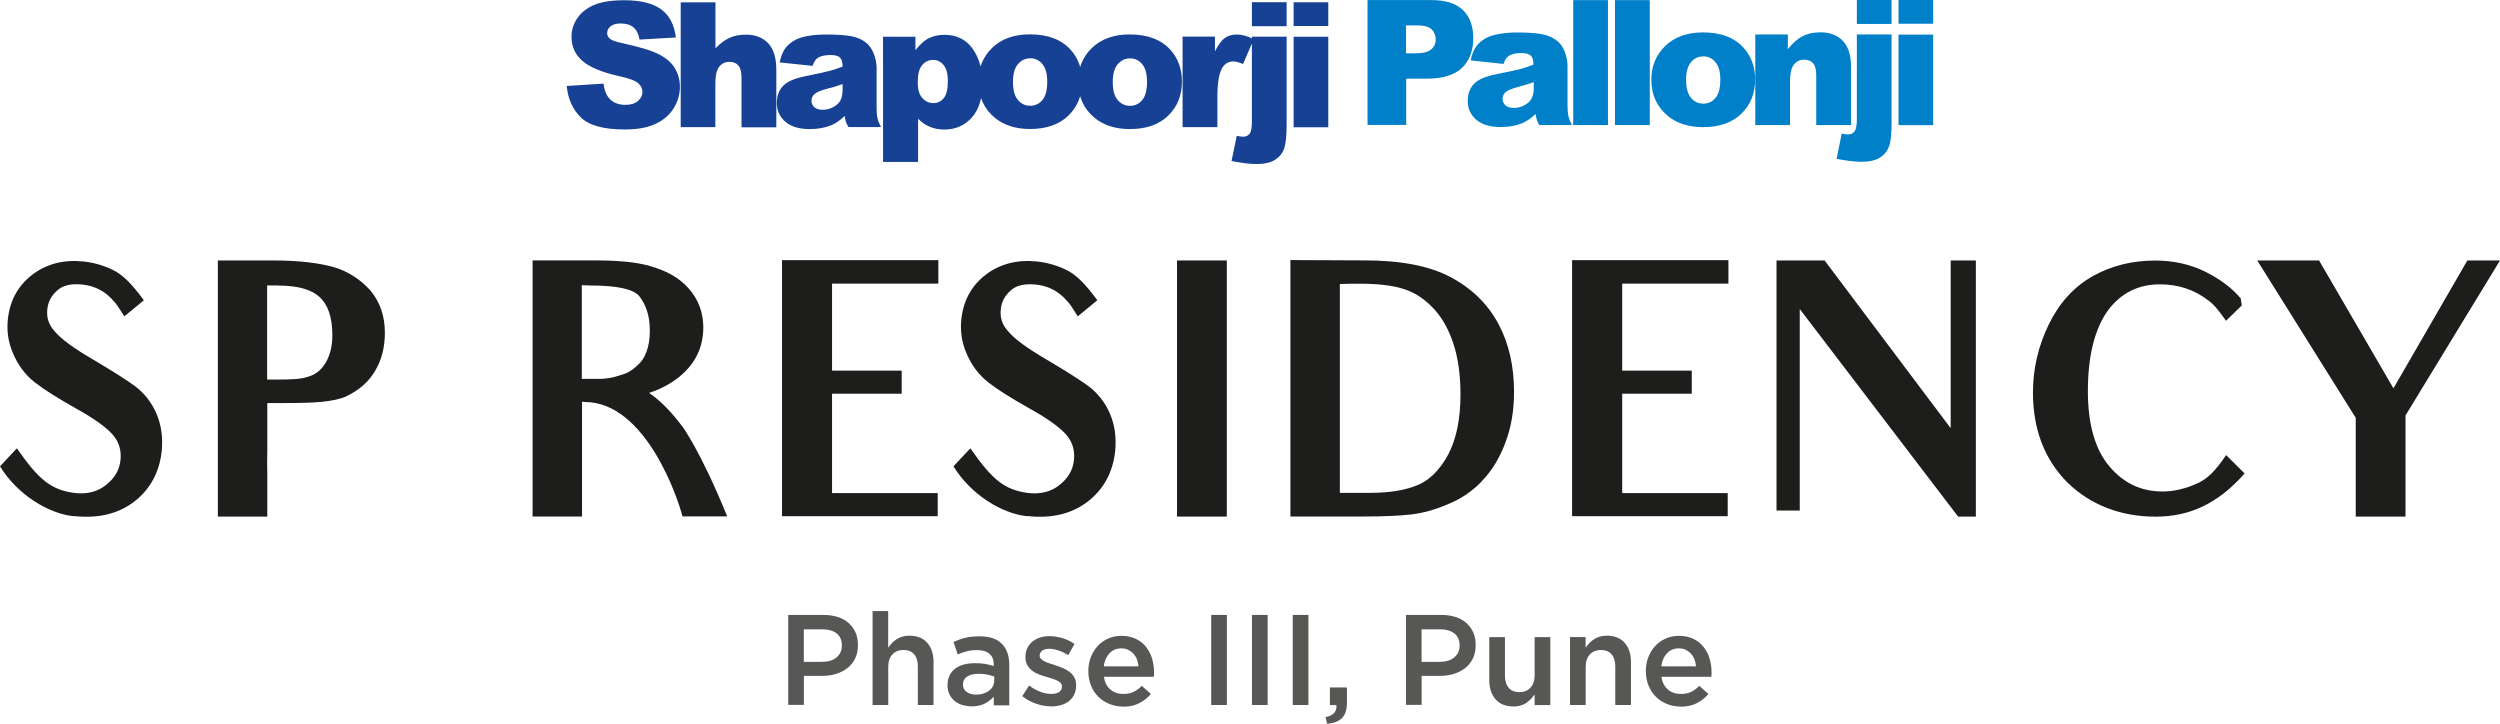 <?xml version="1.0" encoding="UTF-8"?><svg id="Layer_2" xmlns="http://www.w3.org/2000/svg" viewBox="0 0 310.89 90"><defs><style>.cls-1{fill:#0080c9;}.cls-2{fill:#164194;}.cls-3{fill:#1d1d1b;}.cls-4{fill:#575756;}</style></defs><g id="Layer_1-2"><g id="Layer_1-2"><g><path class="cls-3" d="M9.12,64.19c-3.09-.33-6.95-2.66-9.12-6.2l2.1-2.24c2.8,4.04,4.31,5.11,6.98,5.53,1.76,.25,3.13-.16,4.14-1,1.09-.87,1.63-1.87,1.76-3.04,.13-1.2-.16-2.2-.87-3.08-.76-.91-2.26-2.04-4.72-3.4-2.21-1.25-3.89-2.29-5.06-3.21-1.21-.95-2.09-2.16-2.68-3.54-.63-1.42-.83-2.87-.67-4.33,.25-2.29,1.25-4.16,3.06-5.54,1.76-1.33,3.89-1.87,6.28-1.63,1.3,.13,2.55,.49,3.68,1.04,1.21,.58,2.34,1.67,3.89,3.79l-2.43,2c-.8-1.25-1-1.58-1.3-1.87-1.05-1.25-2.34-1.91-3.89-2.08s-2.55,.16-3.17,.75c-.76,.67-1.13,1.46-1.21,2.29-.13,1.04,.16,1.96,.92,2.78,.75,.92,2.34,2.09,4.76,3.5,2.39,1.42,4.1,2.49,5.19,3.29,1.17,.87,2.09,2.04,2.68,3.4,.63,1.46,.83,3,.67,4.7-.29,2.67-1.46,4.79-3.47,6.32-2.05,1.54-4.56,2.08-7.49,1.75"/><path class="cls-3" d="M43.15,49.25c-1.63,.76-4.22,.87-7.61,.87h-2.3v5.67c0,1.25-.04,1.91,0,2.91v5.54h-6.15v-31.85h7.02c3.13,0,5.61,.33,7.4,.83,1.84,.54,3.35,1.58,4.56,2.91,1.21,1.46,1.79,3.2,1.79,5.25,0,1.78-.38,3.33-1.21,4.74s-2.05,2.42-3.51,3.12m-8.58-13.74h-1.34v11.7h1.17c1.76,0,2.97-.04,3.85-.33,.87-.25,1.59-.71,2.17-1.62,.58-.91,.92-2.09,.92-3.54,0-2.33-.58-3.83-1.55-4.74-.96-.91-2.59-1.46-5.23-1.46"/><path class="cls-3" d="M84.83,52.99s2.3,3.08,5.6,11.23h-5.56c-.5-2.04-4.51-14.23-12.16-14.23l-.33-.04v14.28h-6.15v-31.85h7.48c2.84,0,5.27,.16,7.15,.71s3.47,1.33,4.72,2.71c1.25,1.38,1.88,3.04,1.88,4.91,0,2.21-.8,4.12-2.43,5.66-1.09,1.04-2.55,1.91-4.31,2.49,1.59,1.09,2.93,2.58,4.09,4.12m-11.54-17.48l-.92-.04v11.65h2.55c.46-.04,.92-.09,1.38-.2,.5-.13,.96-.29,1.38-.42,.63-.21,1.21-.67,1.72-1.16,.42-.38,.75-.87,1.01-1.58,.25-.67,.42-1.49,.42-2.63,0-1.91-.5-3.25-1.34-4.33-.76-.83-2.64-1.29-6.19-1.29"/><polygon class="cls-3" points="106.53 35.27 103.47 35.27 103.47 40.76 103.47 41.63 103.47 46.09 105.57 46.09 112.13 46.09 112.13 48.96 105.7 48.96 103.47 48.96 103.47 51.7 103.47 52.37 103.47 53.5 103.47 55.57 103.47 61.32 106.44 61.32 116.61 61.32 116.61 64.19 97.25 64.19 97.25 55.57 97.25 53.5 97.25 51.7 97.25 40.71 97.25 32.35 116.69 32.35 116.69 35.27 106.53 35.27"/><path class="cls-3" d="M127.69,64.19c-3.09-.33-6.95-2.66-9.12-6.2l2.1-2.24c2.8,4.04,4.31,5.11,6.98,5.53,1.76,.25,3.13-.16,4.14-1,1.09-.87,1.63-1.87,1.76-3.04,.13-1.2-.16-2.2-.87-3.08-.76-.91-2.26-2.04-4.72-3.4-2.21-1.25-3.89-2.29-5.06-3.21-1.21-.95-2.09-2.16-2.68-3.54-.63-1.42-.83-2.87-.67-4.33,.25-2.29,1.25-4.16,3.06-5.54,1.76-1.33,3.89-1.87,6.28-1.63,1.3,.13,2.55,.49,3.68,1.04,1.21,.58,2.34,1.67,3.89,3.79l-2.43,2c-.8-1.25-1-1.58-1.3-1.87-1.05-1.25-2.34-1.91-3.89-2.08-1.55-.16-2.55,.16-3.17,.75-.76,.67-1.13,1.46-1.21,2.29-.13,1.04,.16,1.96,.92,2.78,.75,.92,2.34,2.09,4.76,3.5,2.39,1.42,4.09,2.49,5.19,3.29,1.17,.87,2.09,2.04,2.68,3.4,.63,1.46,.83,3,.67,4.7-.29,2.67-1.46,4.79-3.47,6.32-2.05,1.54-4.56,2.08-7.49,1.75"/><polygon class="cls-3" points="146.37 64.24 146.37 55.5 146.37 40.76 146.37 32.39 152.56 32.39 152.56 40.76 152.56 55.5 152.56 64.24 146.37 64.24"/><path class="cls-3" d="M184.3,59.82c-1.21,1.29-2.68,2.25-4.31,2.91-1.59,.67-3.09,1.09-4.56,1.25-1.38,.16-3.35,.25-5.85,.25h-9.11v-31.89c7.77,.04,9.2,.04,9.2,.04,4.47,0,8.11,.67,10.79,2.12,2.64,1.42,4.6,3.37,5.9,5.82s1.92,5.25,1.92,8.41c0,2.25-.33,4.33-1.05,6.24-.71,1.92-1.67,3.54-2.93,4.83m-6.19-21.6c-1.13-1.16-2.34-1.91-3.64-2.29-1.34-.42-3.13-.63-5.39-.63-.8,0-1.67,0-2.46,.04v25.97h3.68c2.55,0,4.52-.33,6.06-1,1.38-.58,2.64-1.78,3.72-3.74,1.01-1.92,1.54-4.37,1.54-7.49,0-2.45-.29-4.58-.92-6.45-.63-1.83-1.5-3.33-2.59-4.41"/><polygon class="cls-3" points="204.78 35.27 201.73 35.27 201.73 40.76 201.73 41.63 201.73 46.09 203.82 46.09 210.38 46.09 210.38 48.96 203.95 48.96 201.73 48.96 201.73 51.7 201.73 52.37 201.73 53.5 201.73 55.57 201.73 61.32 204.7 61.32 214.85 61.32 214.85 64.19 195.5 64.19 195.5 55.57 195.5 53.5 195.5 51.7 195.5 40.71 195.5 32.35 214.94 32.35 214.94 35.27 204.78 35.27"/><polygon class="cls-3" points="243.5 64.24 223.81 38.43 223.81 55.99 223.81 63.49 220.92 63.49 220.92 55.99 220.92 40.47 220.92 32.39 226.9 32.39 242.58 53.25 242.58 38.55 242.58 32.39 245.71 32.39 245.71 38.89 245.71 64.24 243.5 64.24"/><path class="cls-3" d="M257.08,59.99c-2.84-2.87-4.27-6.62-4.27-11.16,0-3,.67-5.82,1.97-8.49,1.3-2.66,3.13-4.7,5.52-6.03,2.34-1.29,4.89-1.91,7.69-1.91,2.3,0,4.38,.46,6.31,1.42,1.79,.91,3.17,1.91,4.35,3.29l.13,.87-1.96,1.91c-1.09-1.54-1.55-2.04-2.1-2.45-1.79-1.42-3.84-2.08-6.1-2.08-2.75,0-4.89,1.09-6.52,3.29-1.59,2.25-2.46,5.54-2.46,9.99,0,4.2,.92,7.28,2.68,9.36,1.79,2.12,3.98,3.12,6.61,3.12,1.38,0,2.84-.33,4.39-1.04,1.13-.54,2.09-1.37,3.51-3.49l2.3,2.29c-3.3,3.74-6.82,5.37-11.08,5.37s-8.07-1.42-10.95-4.25"/><polygon class="cls-3" points="299.14 51.66 299.14 64.24 292.95 64.24 292.95 51.96 280.7 32.39 288.39 32.39 297.64 48.29 306.83 32.39 310.89 32.39 299.14 51.66"/><path class="cls-2" d="M160.87,4.57h4.31V15.83h-4.31V4.57Zm0-4.29h4.31V3.23h-4.31V.29h0Zm-5.19,4.28h4.32V15.49c0,1.4-.1,2.38-.3,2.96-.2,.58-.57,1.05-1.12,1.41s-1.32,.54-2.33,.54c-.83,0-1.86-.13-3.1-.38l.65-3.13c.34,.07,.6,.11,.77,.11,.37,0,.64-.12,.83-.38,.19-.25,.28-.75,.28-1.49V4.57Zm0-4.29h4.32V3.26h-4.32V.29h0Zm-8.62,4.28h4.03v1.84c.39-.8,.8-1.35,1.2-1.65,.42-.3,.92-.45,1.53-.45s1.33,.2,2.09,.59l-1.33,3.08c-.5-.21-.91-.32-1.2-.32-.56,0-1.01,.23-1.32,.7-.45,.66-.67,1.89-.67,3.7v3.77h-4.33V4.57h0Zm-8.68,5.66c0,1.01,.2,1.75,.61,2.22,.41,.49,.92,.73,1.53,.73s1.13-.24,1.52-.72c.4-.47,.6-1.22,.6-2.28,0-.98-.2-1.7-.6-2.18-.4-.48-.9-.72-1.49-.72-.63,0-1.14,.24-1.56,.73-.41,.49-.61,1.22-.61,2.21m-4.32,0c0-1.72,.57-3.13,1.74-4.25s2.73-1.67,4.69-1.67c2.25,0,3.95,.66,5.1,1.96,.92,1.05,1.39,2.36,1.39,3.9,0,1.73-.57,3.14-1.72,4.25-1.14,1.11-2.74,1.66-4.75,1.66-1.8,0-3.26-.47-4.37-1.38-1.37-1.13-2.06-2.63-2.06-4.47m-8.11,0c0,1.01,.2,1.75,.61,2.22,.41,.49,.91,.73,1.53,.73s1.13-.24,1.52-.72c.4-.47,.6-1.22,.6-2.28,0-.98-.2-1.7-.6-2.18-.4-.48-.9-.72-1.49-.72-.63,0-1.14,.24-1.56,.73-.41,.49-.61,1.22-.61,2.21m-4.32,0c0-1.72,.58-3.13,1.74-4.25,1.16-1.12,2.72-1.67,4.69-1.67,2.25,0,3.95,.66,5.1,1.96,.92,1.05,1.39,2.36,1.39,3.9,0,1.73-.57,3.14-1.72,4.25-1.14,1.11-2.74,1.66-4.75,1.66-1.8,0-3.26-.47-4.37-1.38-1.37-1.13-2.05-2.63-2.05-4.47m-7.56,0c0,.89,.18,1.55,.56,1.98,.37,.43,.84,.65,1.42,.65,.5,0,.92-.2,1.26-.62,.34-.42,.51-1.12,.51-2.1,0-.91-.17-1.58-.53-2.01-.35-.43-.78-.64-1.29-.64-.55,0-1.01,.21-1.38,.65-.37,.44-.54,1.13-.54,2.1m-4.32,9.88V4.57h4.03v1.67c.56-.7,1.07-1.17,1.53-1.42,.63-.34,1.32-.49,2.09-.49,1.5,0,2.67,.58,3.49,1.73,.81,1.14,1.23,2.57,1.23,4.28,0,1.87-.45,3.3-1.34,4.29s-2.04,1.48-3.4,1.48c-.67,0-1.27-.12-1.81-.34-.54-.23-1.04-.56-1.46-1.01v5.38h-4.35v-.05Zm-5.02-9.63c-.59,.21-1.2,.41-1.85,.56-.87,.23-1.43,.47-1.66,.69-.24,.23-.37,.49-.37,.8,0,.34,.12,.61,.35,.83,.24,.21,.58,.32,1.05,.32s.92-.12,1.34-.35c.41-.23,.71-.52,.88-.85,.17-.34,.25-.78,.25-1.31v-.7h0Zm-3.73-2.26l-4.11-.43c.16-.72,.38-1.29,.67-1.71,.29-.41,.71-.77,1.27-1.08,.39-.22,.94-.39,1.63-.51,.69-.12,1.44-.17,2.24-.17,1.29,0,2.33,.07,3.1,.21,.79,.15,1.44,.45,1.96,.91,.37,.32,.65,.77,.87,1.35,.21,.59,.32,1.14,.32,1.67v4.98c0,.52,.03,.94,.1,1.25,.07,.3,.21,.68,.45,1.14h-4.05c-.16-.29-.27-.51-.32-.66-.05-.15-.1-.39-.15-.72-.56,.54-1.13,.93-1.68,1.16-.76,.31-1.65,.47-2.66,.47-1.34,0-2.36-.31-3.06-.93s-1.04-1.39-1.04-2.3c0-.85,.24-1.56,.75-2.11,.5-.55,1.43-.96,2.77-1.23,1.62-.33,2.66-.55,3.14-.69,.48-.14,.99-.3,1.52-.51,0-.53-.11-.9-.32-1.12-.22-.2-.6-.32-1.16-.32-.7,0-1.22,.12-1.58,.34-.28,.17-.49,.5-.67,.99M84.66,.29h4.31V6.01c.58-.6,1.16-1.04,1.74-1.3,.58-.27,1.26-.4,2.06-.4,1.16,0,2.09,.36,2.76,1.07,.67,.72,1.01,1.81,1.01,3.29v7.16h-4.33v-6.2c0-.71-.14-1.2-.39-1.49-.26-.3-.63-.45-1.11-.45-.52,0-.95,.2-1.26,.59-.33,.39-.49,1.12-.49,2.13v5.4h-4.31V.29Zm-14.17,10.4l4.56-.29c.1,.75,.3,1.31,.6,1.7,.49,.63,1.2,.94,2.11,.94,.68,0,1.21-.16,1.58-.49,.37-.32,.55-.69,.55-1.12,0-.4-.17-.77-.52-1.08-.36-.32-1.17-.62-2.46-.9-2.1-.48-3.6-1.1-4.49-1.88-.9-.79-1.35-1.78-1.35-3,0-.8,.22-1.55,.69-2.26,.47-.71,1.15-1.27,2.09-1.68,.93-.41,2.2-.6,3.81-.6,1.98,0,3.49,.37,4.53,1.11s1.66,1.91,1.86,3.52l-4.52,.26c-.12-.7-.37-1.2-.76-1.52-.38-.32-.91-.48-1.59-.48-.56,0-.98,.12-1.26,.36-.28,.23-.42,.52-.42,.86,0,.24,.12,.47,.34,.67,.22,.2,.77,.4,1.61,.57,2.1,.46,3.6,.91,4.5,1.38,.9,.46,1.57,1.04,1.98,1.73,.41,.68,.62,1.46,.62,2.3,0,.99-.28,1.91-.82,2.75-.55,.84-1.32,1.47-2.31,1.91-.98,.44-2.22,.65-3.73,.65-2.64,0-4.46-.5-5.48-1.52-1.02-1.02-1.59-2.31-1.73-3.88"/><path class="cls-1" d="M236.09,4.3h4.31V15.56h-4.31V4.3ZM236.09,0h4.31V2.95h-4.31V0Zm-5.18,4.29h4.32V15.21c0,1.4-.1,2.39-.3,2.96-.2,.57-.57,1.05-1.12,1.41s-1.32,.54-2.33,.54c-.83,0-1.86-.13-3.09-.37l.64-3.14c.34,.07,.6,.11,.77,.11,.36,0,.64-.13,.82-.38,.19-.25,.29-.75,.29-1.5V4.3h0ZM230.91,0h4.32V2.98h-4.32V0Zm-12.6,4.29h4.02v1.83c.59-.76,1.2-1.28,1.81-1.61,.61-.32,1.36-.49,2.24-.49,1.19,0,2.12,.36,2.8,1.07,.67,.71,1.01,1.8,1.01,3.3v7.16h-4.33v-6.19c0-.71-.14-1.2-.39-1.49-.26-.3-.63-.45-1.11-.45-.52,0-.94,.2-1.27,.6-.32,.4-.49,1.11-.49,2.13v5.4h-4.32V4.3h0Zm-8.63,5.65c0,1.01,.2,1.75,.61,2.23,.41,.48,.91,.72,1.52,.72s1.13-.23,1.52-.71c.4-.48,.6-1.23,.6-2.28,0-.97-.2-1.7-.61-2.17-.4-.48-.9-.72-1.49-.72-.63,0-1.14,.24-1.55,.73-.41,.49-.61,1.22-.61,2.2m-4.32,.02c0-1.72,.58-3.13,1.74-4.25,1.16-1.12,2.72-1.68,4.69-1.68,2.25,0,3.96,.66,5.1,1.97,.92,1.05,1.38,2.35,1.38,3.89,0,1.74-.57,3.15-1.72,4.26-1.14,1.11-2.73,1.66-4.75,1.66-1.8,0-3.27-.47-4.37-1.38-1.37-1.13-2.06-2.63-2.06-4.47M200.83,.02h4.33V15.55h-4.33V0h0Zm-5.19,0h4.32V15.55h-4.32V0h0Zm-4.92,10.2c-.59,.21-1.2,.4-1.84,.56-.87,.23-1.43,.47-1.66,.69-.24,.23-.36,.49-.36,.8,0,.34,.12,.61,.35,.83,.24,.21,.59,.32,1.05,.32s.92-.12,1.34-.35c.42-.23,.71-.51,.88-.85,.17-.33,.25-.78,.25-1.31v-.69h0Zm-3.73-2.27l-4.11-.44c.16-.72,.38-1.29,.67-1.7,.29-.42,.71-.78,1.26-1.08,.39-.22,.94-.39,1.63-.51,.69-.12,1.44-.18,2.24-.18,1.29,0,2.33,.07,3.11,.22,.78,.15,1.44,.46,1.96,.91,.37,.32,.65,.77,.87,1.35,.2,.59,.31,1.14,.31,1.67v4.97c0,.52,.04,.95,.1,1.25,.07,.3,.21,.68,.44,1.14h-4.05c-.16-.29-.26-.51-.31-.66-.05-.16-.1-.39-.15-.72-.56,.54-1.13,.93-1.68,1.16-.77,.31-1.65,.47-2.66,.47-1.34,0-2.36-.31-3.06-.93s-1.04-1.39-1.04-2.3c0-.85,.25-1.56,.75-2.11,.5-.55,1.43-.96,2.77-1.22,1.62-.33,2.67-.55,3.14-.69,.48-.13,.98-.3,1.51-.51,0-.53-.11-.9-.32-1.12-.22-.2-.6-.32-1.15-.32-.7,0-1.23,.11-1.58,.34-.28,.17-.5,.51-.67,1m-12.1-1.31h1.17c.92,0,1.57-.16,1.94-.49,.38-.32,.56-.73,.56-1.23s-.16-.9-.49-1.24c-.32-.34-.93-.51-1.83-.51h-1.37v3.46h0Zm-4.81-6.62h7.96c1.74,0,3.03,.41,3.9,1.24,.86,.82,1.29,2.01,1.29,3.52s-.48,2.79-1.41,3.68c-.94,.88-2.38,1.33-4.31,1.33h-2.62v5.76h-4.81V0h0Z"/><path class="cls-4" d="M98.02,76.47h4.41c.65,0,1.24,.09,1.77,.26,.53,.17,.98,.43,1.35,.76s.65,.73,.85,1.18c.19,.46,.29,.97,.29,1.53v.03c0,.63-.12,1.18-.35,1.66s-.55,.87-.96,1.19-.88,.56-1.43,.73-1.13,.24-1.75,.24h-2.23v3.6h-1.95v-11.18Zm4.24,5.83c.75,0,1.34-.18,1.78-.56,.44-.38,.65-.86,.65-1.45v-.03c0-.66-.22-1.16-.66-1.5-.44-.34-1.03-.5-1.77-.5h-2.3v4.05h2.3Z"/><path class="cls-4" d="M108.5,75.99h1.95v4.56c.14-.2,.29-.4,.46-.57,.16-.17,.36-.34,.57-.48,.22-.14,.46-.25,.72-.33,.26-.08,.55-.12,.88-.12,.96,0,1.7,.29,2.22,.88,.52,.58,.79,1.38,.79,2.37v5.37h-1.95v-4.79c0-.66-.16-1.17-.47-1.52-.31-.36-.76-.53-1.32-.53s-1.02,.18-1.37,.55-.52,.88-.52,1.54v4.75h-1.95v-11.69h0Z"/><path class="cls-4" d="M123.58,87.67v-1.04c-.29,.34-.66,.63-1.11,.86s-.99,.35-1.63,.35c-.41,0-.79-.06-1.15-.16-.36-.12-.68-.28-.95-.49-.27-.22-.49-.49-.66-.81-.16-.33-.25-.7-.25-1.13v-.03c0-.47,.09-.87,.25-1.22,.17-.35,.41-.63,.71-.86,.3-.23,.67-.4,1.09-.51,.42-.11,.87-.16,1.37-.16s.95,.03,1.3,.1c.36,.07,.7,.15,1.03,.25v-.16c0-.59-.17-1.04-.53-1.35s-.87-.47-1.54-.47c-.48,0-.9,.05-1.28,.15s-.75,.22-1.13,.39l-.53-1.55c.48-.21,.95-.39,1.45-.51,.49-.13,1.09-.19,1.78-.19,1.26,0,2.19,.31,2.8,.94,.61,.62,.91,1.5,.91,2.63v5.01h-1.9Zm.05-3.54c-.24-.1-.53-.17-.87-.24s-.69-.1-1.07-.1c-.61,0-1.09,.12-1.43,.35s-.51,.55-.51,.96v.03c0,.41,.16,.72,.48,.93,.31,.21,.7,.32,1.16,.32,.32,0,.62-.04,.89-.13s.51-.2,.72-.36,.36-.34,.48-.56c.11-.21,.16-.46,.16-.73v-.49h0Z"/><path class="cls-4" d="M130.71,87.84c-.61,0-1.22-.11-1.85-.32-.62-.21-1.2-.53-1.74-.95l.86-1.32c.46,.34,.92,.6,1.4,.78s.93,.26,1.37,.26,.74-.08,.97-.24,.34-.39,.34-.66v-.03c0-.16-.05-.3-.16-.42-.1-.12-.24-.21-.42-.3s-.38-.16-.61-.24-.47-.15-.71-.22c-.31-.09-.62-.18-.94-.3-.31-.12-.6-.27-.84-.46-.25-.18-.46-.42-.62-.7-.16-.27-.24-.62-.24-1.02v-.03c0-.4,.08-.75,.23-1.07s.37-.59,.64-.81c.27-.22,.59-.4,.96-.51,.37-.12,.76-.17,1.17-.17,.53,0,1.07,.09,1.62,.25,.54,.17,1.04,.41,1.48,.72l-.77,1.39c-.41-.24-.81-.45-1.23-.58-.42-.15-.81-.21-1.15-.21-.38,0-.66,.08-.87,.24-.2,.16-.31,.36-.31,.6v.03c0,.15,.06,.28,.16,.39,.11,.11,.25,.21,.43,.3,.17,.09,.38,.17,.61,.25s.47,.16,.71,.23c.31,.1,.62,.2,.93,.34,.31,.13,.59,.28,.84,.47s.46,.42,.61,.68c.16,.27,.24,.59,.24,.98v.03c0,.45-.08,.83-.24,1.16s-.38,.6-.66,.82c-.28,.21-.61,.38-1,.49s-.8,.16-1.23,.16"/><path class="cls-4" d="M139.69,87.87c-.61,0-1.17-.11-1.71-.32-.52-.21-.99-.51-1.38-.89-.39-.39-.7-.84-.92-1.39s-.34-1.13-.34-1.78v-.03c0-.61,.1-1.17,.3-1.71,.2-.53,.49-1,.85-1.4s.81-.72,1.31-.94c.5-.23,1.06-.34,1.67-.34,.67,0,1.26,.13,1.77,.37s.93,.57,1.26,.99c.34,.42,.59,.89,.76,1.45,.17,.55,.25,1.13,.25,1.74v.26c0,.09-.02,.18-.03,.28h-6.21c.11,.69,.38,1.22,.82,1.59s.98,.55,1.61,.55c.48,0,.89-.09,1.25-.25,.35-.17,.7-.42,1.04-.76l1.13,1.01c-.41,.49-.89,.86-1.45,1.15-.56,.29-1.23,.43-2.01,.43m1.92-5.02c-.03-.31-.1-.6-.2-.87s-.25-.5-.44-.71c-.18-.19-.4-.35-.65-.48-.25-.12-.53-.17-.85-.17-.6,0-1.09,.2-1.47,.62-.39,.41-.63,.95-.71,1.61h4.33Z"/><rect class="cls-4" x="150.62" y="76.47" width="1.95" height="11.2"/><rect class="cls-4" x="155.69" y="76.47" width="1.95" height="11.2"/><rect class="cls-4" x="160.76" y="76.47" width="1.95" height="11.2"/><path class="cls-4" d="M164.83,89.18c.98-.19,1.44-.69,1.36-1.5h-.81v-2.19h2.12v1.86c0,.89-.2,1.54-.62,1.95-.42,.41-1.03,.64-1.84,.71l-.2-.81h0Z"/><path class="cls-4" d="M174.84,76.47h4.41c.65,0,1.24,.09,1.77,.26,.53,.17,.98,.43,1.35,.76s.65,.73,.85,1.18c.19,.46,.29,.97,.29,1.53v.03c0,.63-.12,1.18-.35,1.66s-.55,.87-.96,1.19-.88,.56-1.43,.73-1.13,.24-1.75,.24h-2.23v3.6h-1.95v-11.18Zm4.24,5.83c.75,0,1.34-.18,1.78-.56s.65-.86,.65-1.45v-.03c0-.66-.22-1.16-.66-1.5-.44-.34-1.03-.5-1.77-.5h-2.3v4.05h2.3Z"/><path class="cls-4" d="M188.21,87.85c-.96,0-1.7-.29-2.22-.88s-.79-1.38-.79-2.37v-5.37h1.95v4.79c0,.66,.16,1.16,.47,1.52,.31,.36,.76,.53,1.33,.53s1.02-.18,1.37-.55,.52-.88,.52-1.54v-4.75h1.95v8.45h-1.95v-1.33c-.28,.41-.62,.76-1.04,1.06-.42,.29-.95,.45-1.6,.45"/><path class="cls-4" d="M195.23,79.22h1.95v1.33c.14-.2,.29-.4,.46-.57,.16-.17,.36-.34,.57-.48,.22-.14,.46-.25,.72-.33,.26-.08,.55-.12,.88-.12,.96,0,1.7,.29,2.22,.88,.52,.58,.79,1.38,.79,2.37v5.37h-1.95v-4.79c0-.66-.16-1.17-.47-1.52-.31-.36-.76-.53-1.32-.53s-1.02,.18-1.37,.55-.52,.88-.52,1.54v4.75h-1.95v-8.45h0Z"/><path class="cls-4" d="M209.02,87.87c-.61,0-1.17-.11-1.71-.32-.52-.21-.99-.51-1.38-.89-.39-.39-.7-.84-.92-1.39s-.34-1.13-.34-1.78v-.03c0-.61,.1-1.17,.3-1.71,.2-.53,.49-1,.85-1.4s.81-.72,1.31-.94c.5-.23,1.06-.34,1.67-.34,.67,0,1.26,.13,1.77,.37s.93,.57,1.26,.99c.34,.42,.59,.89,.76,1.45,.17,.55,.25,1.13,.25,1.74v.26c0,.09-.02,.18-.03,.28h-6.21c.11,.69,.38,1.22,.82,1.59s.98,.55,1.61,.55c.48,0,.89-.09,1.25-.25,.35-.17,.7-.42,1.04-.76l1.13,1.01c-.41,.49-.89,.86-1.45,1.15-.56,.29-1.23,.43-2.01,.43m1.92-5.02c-.03-.31-.1-.6-.2-.87s-.25-.5-.44-.71c-.18-.19-.4-.35-.65-.48-.25-.12-.53-.17-.85-.17-.6,0-1.09,.2-1.47,.62-.39,.41-.63,.95-.71,1.61h4.33Z"/></g></g></g></svg>
